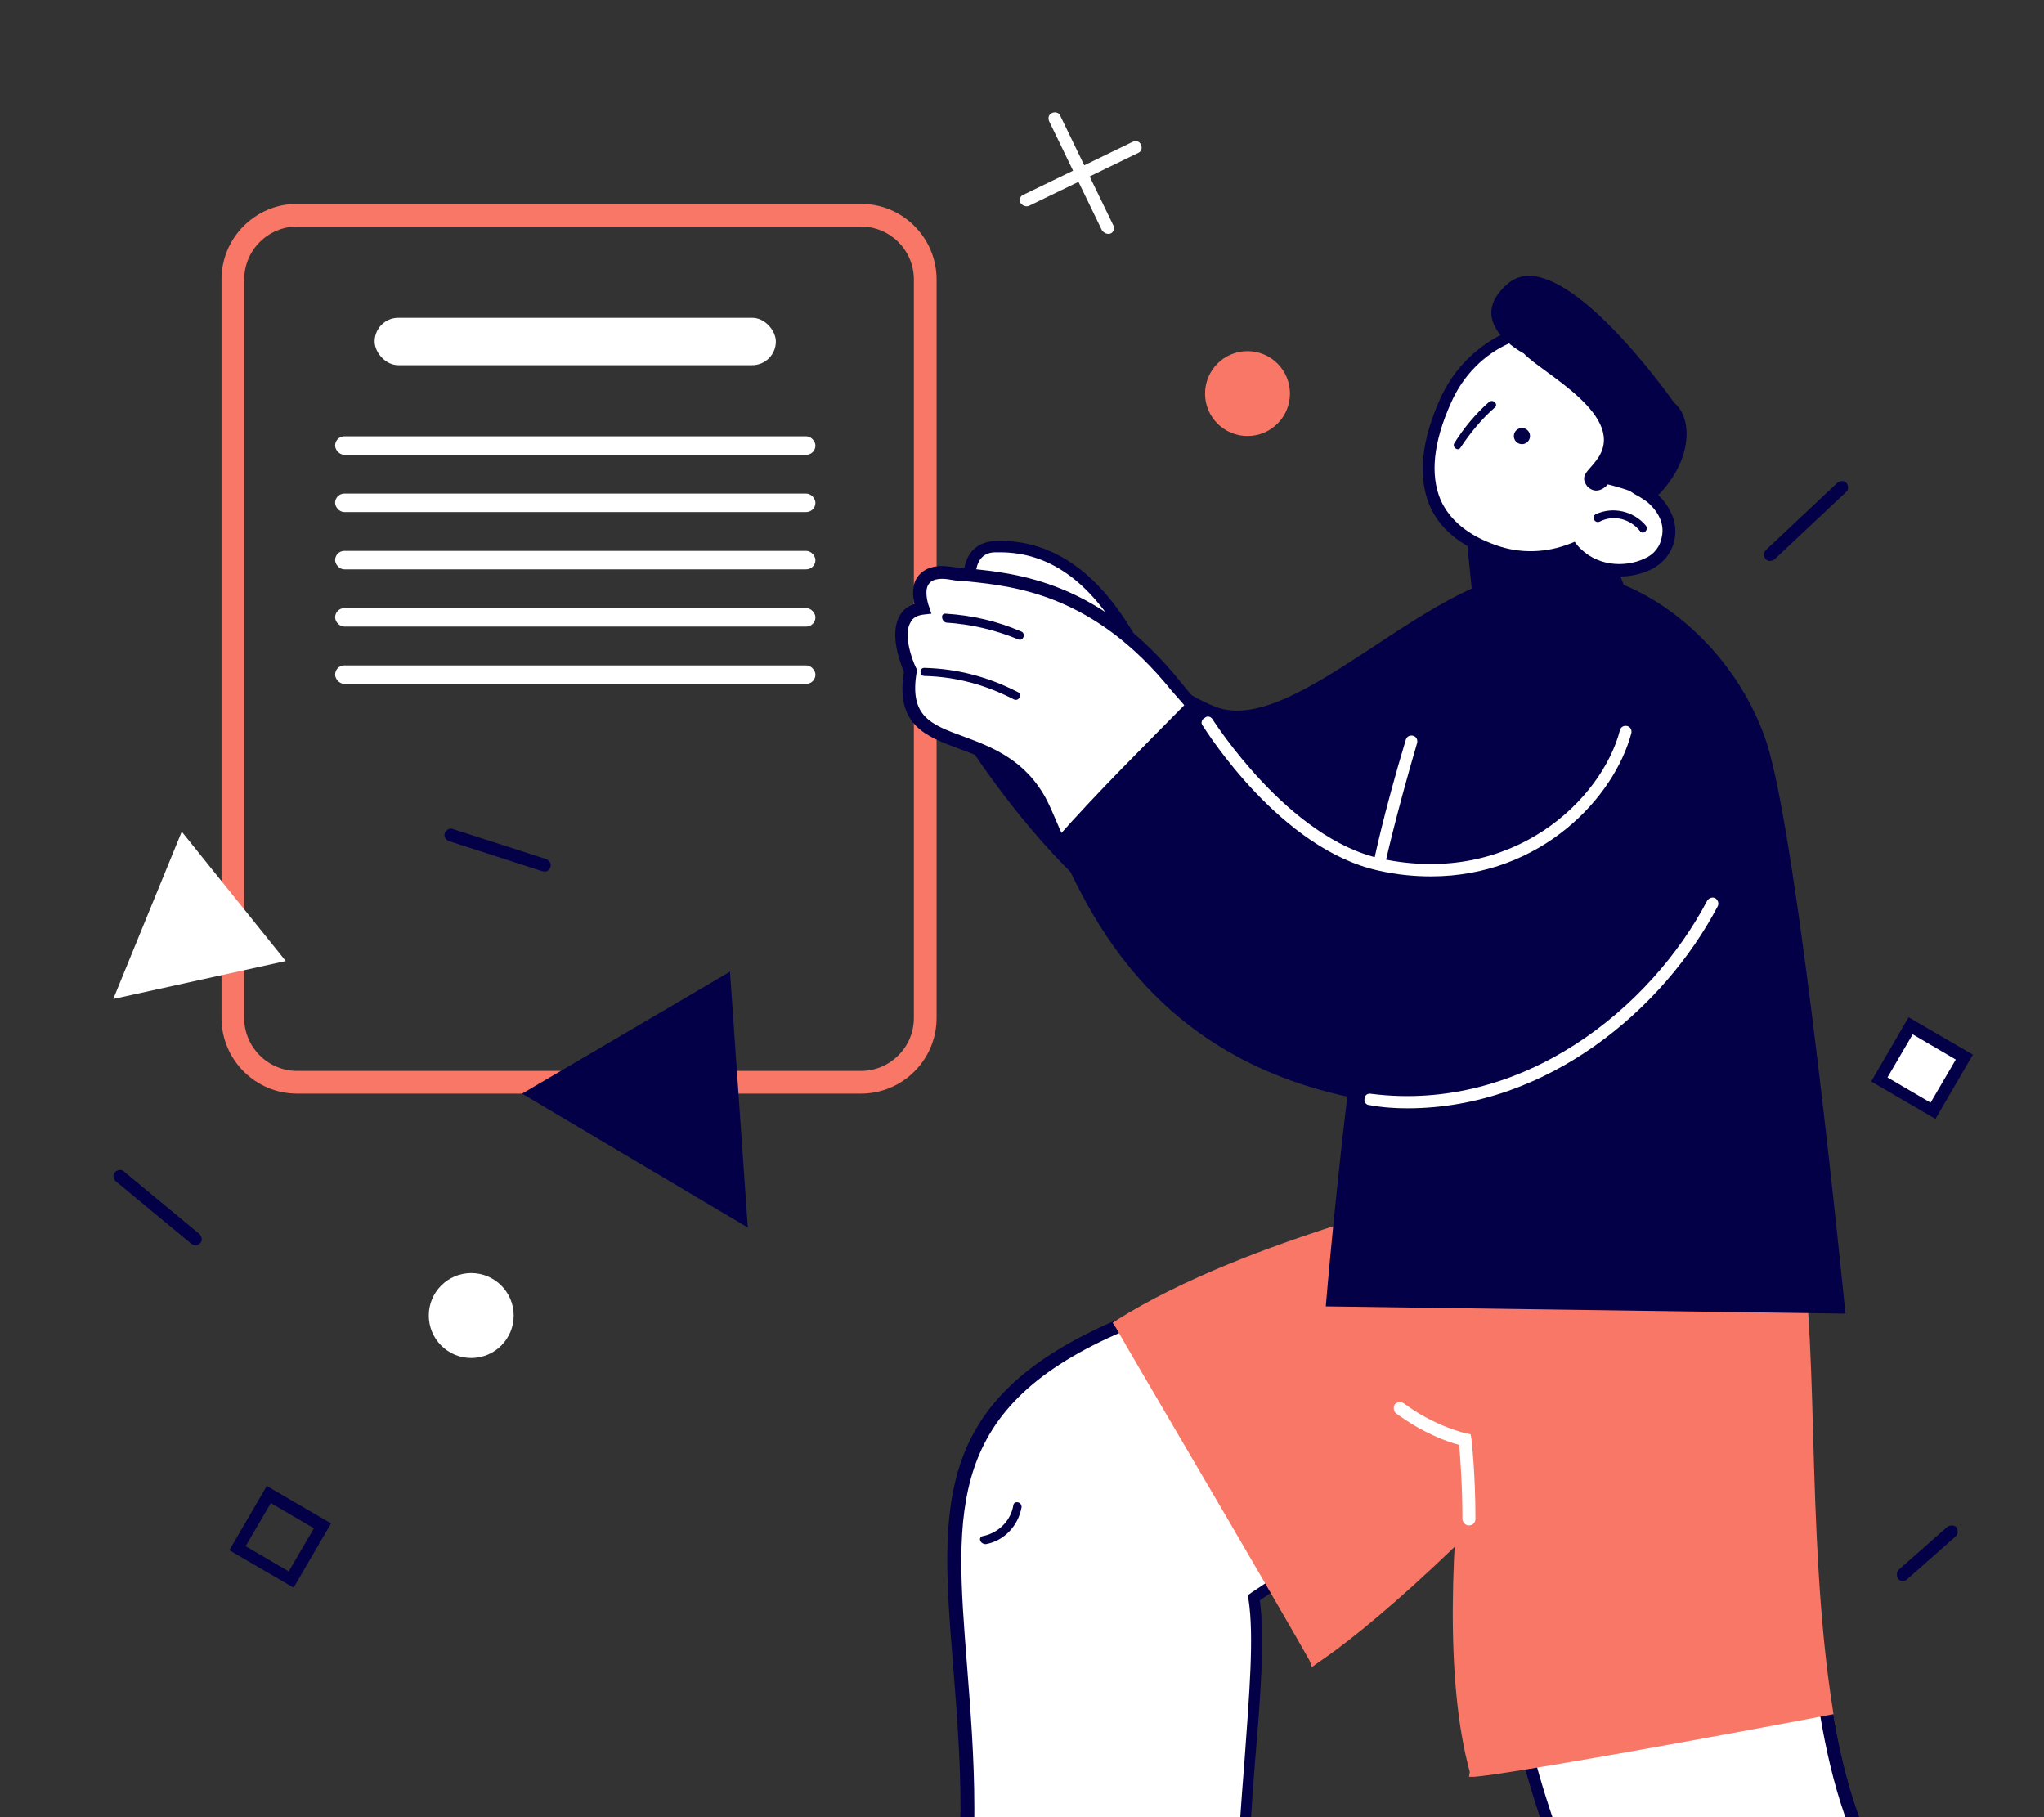 <svg width="270" height="240" viewBox="0 0 270 240" fill="none" xmlns="http://www.w3.org/2000/svg">
<rect x="0" y="0" width="270" height="240" fill="#333333" stroke="none"/>
<g clip-path="url(#clip0)">
<path fill-rule="evenodd" clip-rule="evenodd" d="M113.718 29.918H39.258C35.392 29.918 32.258 33.052 32.258 36.918V134.44C32.258 138.306 35.392 141.44 39.258 141.44H113.718C117.584 141.44 120.718 138.306 120.718 134.44V36.918C120.718 33.052 117.584 29.918 113.718 29.918ZM39.258 26.918C33.735 26.918 29.258 31.395 29.258 36.918V134.44C29.258 139.963 33.735 144.44 39.258 144.44H113.718C119.241 144.44 123.718 139.963 123.718 134.44V36.918C123.718 31.395 119.241 26.918 113.718 26.918H39.258Z" fill="#F97766"/>
<circle cx="164.787" cy="51.981" r="5.608" fill="#F97766"/>
<circle cx="62.248" cy="173.746" r="5.608" fill="white"/>
<path d="M107.856 283.893L163.738 283.785V283.033C163.738 282.818 164.168 264.979 164.812 246.817V246.065L164.06 245.958C151.594 244.238 139.451 242.089 127.845 239.51L126.878 239.295V240.262C126.878 267.451 121.612 269.492 115.379 271.857C114.949 271.964 114.519 272.179 114.197 272.287C106.567 275.296 107.749 283.033 107.749 283.14L107.856 283.893ZM162.233 282.173L109.361 282.281C109.253 280.561 109.683 275.94 114.949 273.899C115.379 273.684 115.809 273.576 116.131 273.469C122.794 270.997 128.49 268.74 128.597 241.444C139.773 243.916 151.379 245.958 163.308 247.57C162.663 263.26 162.233 278.627 162.233 282.173Z" fill="#030047"/>
<path d="M127.635 246.926C127.743 244.454 127.743 241.767 127.743 238.866C127.528 206.841 117.426 188.035 147.946 175.032C156.758 171.271 167.505 165.252 183.302 160.632C200.174 155.688 195.768 157.408 195.768 157.408L219.41 174.494C169.761 208.346 173.415 205.767 165.463 211.14C166.752 219.092 164.281 234.675 163.743 250.257C151.815 249.397 139.671 248.43 127.635 246.926Z" fill="white"/>
<path d="M164.706 251.009V250.149C164.921 244.131 165.351 238.328 165.781 232.633C166.533 223.928 167.07 216.405 166.426 211.355C171.476 207.916 171.799 207.701 186.736 197.599L220.91 174.279L197.161 157.192C197.161 157.085 197.161 156.87 197.161 156.763C196.838 155.795 196.838 155.688 183.19 159.772C171.476 163.21 162.449 167.401 155.142 170.84C152.455 172.13 149.983 173.205 147.619 174.279C123.117 184.703 124.192 198.781 125.911 220.059C126.341 225.647 126.879 231.988 126.879 238.865C126.879 241.767 126.879 244.454 126.771 246.925V247.678L127.523 247.785C139.13 249.182 151.058 250.257 163.846 251.009H164.706ZM218.224 174.387L185.984 196.309C170.724 206.734 170.724 206.734 165.244 210.387L164.814 210.71L164.921 211.247C165.673 216.083 165.029 223.713 164.384 232.633C163.954 238.113 163.524 243.701 163.309 249.397C151.058 248.645 139.774 247.57 128.598 246.281C128.706 244.024 128.706 241.552 128.706 238.865C128.706 231.988 128.168 225.54 127.738 219.952C126.126 199.318 124.944 185.778 148.479 175.784C150.843 174.817 153.315 173.634 156.002 172.345C163.202 169.013 172.229 164.822 183.835 161.383C191.25 159.234 194.366 158.375 195.656 158.052L218.224 174.387Z" fill="#030047"/>
<path d="M173.624 218.986C172.442 216.836 153.421 184.275 148.048 174.925C156.215 169.767 167.606 165.146 183.404 160.525C200.276 155.582 195.87 157.301 195.87 157.301L219.512 174.388C192.323 204.908 178.568 215.654 173.624 218.986Z" fill="#F97766"/>
<path d="M173.301 220.167L174.054 219.629C179.964 215.653 193.72 204.584 220.156 174.817L220.801 174.172L197.159 157.192C197.159 157.085 197.159 156.87 197.159 156.763C196.836 155.795 196.836 155.688 183.188 159.772C167.176 164.5 155.892 169.121 147.617 174.279L146.973 174.709L147.402 175.354C149.229 178.578 152.668 184.381 156.429 190.829C163.522 202.865 172.227 217.91 172.979 219.307L173.301 220.167ZM218.437 174.494C192.86 203.187 179.212 214.149 173.946 217.802C172.012 214.364 164.489 201.468 157.826 190.077C154.28 184.059 151.056 178.578 149.122 175.246C157.182 170.303 168.251 165.897 183.618 161.276C191.033 159.127 194.15 158.267 195.439 157.945L218.437 174.494Z" fill="#F97766"/>
<path d="M236.384 161.813C240.683 178.147 235.632 222.315 246.808 244.775C253.256 257.671 281.52 307.857 281.52 307.857L234.987 335.905C234.987 335.905 230.366 330.425 234.987 324.299C239.608 318.174 244.767 314.627 228.647 288.084C205.972 250.793 197.482 231.557 197.482 192.118C197.482 174.601 198.987 158.804 198.987 158.804L236.384 161.813Z" fill="white"/>
<path d="M234.772 336.874L282.594 308.073L282.164 307.429C281.841 306.891 253.793 257.243 247.453 244.454C240.575 230.699 239.93 207.809 239.393 189.54C239.071 177.934 238.748 167.939 237.136 161.706L237.029 161.169H236.491L198.341 158.053L198.234 158.805C198.234 158.912 196.73 174.817 196.73 192.226C196.73 230.806 204.574 250.15 228.002 288.622C242.939 313.124 239.285 317.638 235.202 322.796C234.879 323.118 234.665 323.441 234.342 323.871C229.399 330.426 234.342 336.444 234.342 336.444L234.772 336.874ZM280.444 307.429L235.202 334.724C234.235 333.22 232.193 329.136 235.632 324.73C235.954 324.408 236.169 324.086 236.491 323.656C241.005 317.96 244.874 313.017 229.399 287.655C206.079 249.398 198.341 230.269 198.341 192.119C198.341 176.966 199.524 162.996 199.846 159.665L235.847 162.674C237.351 168.799 237.566 178.471 237.888 189.647C238.426 209.098 239.071 231.129 246.056 245.206C251.966 257.028 277.006 301.411 280.444 307.429Z" fill="#030047"/>
<path d="M232.731 295.07C231.549 292.921 230.259 290.556 228.647 288.085C205.972 250.794 197.483 231.558 197.483 192.119C197.483 174.602 198.987 158.805 198.987 158.805L236.385 161.921C240.684 178.256 235.633 222.424 246.809 244.884C249.925 251.009 257.878 265.732 265.508 279.273C254.761 284.753 243.8 290.126 232.731 295.07Z" fill="white"/>
<path d="M232.408 296.144L233.053 295.821C243.692 290.986 254.439 285.827 265.83 279.917L266.582 279.487L266.152 278.735C256.265 261.11 250.032 249.504 247.453 244.346C240.576 230.59 239.931 207.7 239.393 189.431C239.071 177.825 238.749 167.831 237.137 161.598L237.029 161.061H236.492L198.342 157.944L198.235 158.697C198.235 158.804 196.73 174.709 196.73 192.118C196.73 230.698 204.575 250.042 228.002 288.514C229.507 290.986 230.904 293.35 232.086 295.499L232.408 296.144ZM264.433 278.842C253.579 284.43 243.262 289.481 233.053 293.995C231.978 291.953 230.689 289.803 229.292 287.654C205.972 249.397 198.235 230.268 198.235 192.118C198.235 176.966 199.417 162.995 199.739 159.664L235.74 162.673C237.244 168.798 237.459 178.47 237.782 189.646C238.319 209.097 238.964 231.128 245.949 245.206C248.635 250.149 254.761 261.54 264.433 278.842Z" fill="#030047"/>
<path d="M194.69 233.811C187.92 208.879 198.989 158.693 198.989 158.693L236.387 161.81C239.611 174.276 237.569 202.861 241.223 225.751C240.578 225.859 200.171 233.381 194.69 233.811Z" fill="#F97766"/>
<path d="M194.043 234.673H194.688C199.094 234.351 225.208 229.622 240.468 226.721L242.188 226.398L242.08 225.646C240.253 214.147 239.823 201.037 239.501 189.43C239.178 177.824 238.856 167.83 237.244 161.597L237.137 161.06H236.599L198.557 157.943L198.449 158.588C198.02 160.63 187.381 209.311 194.151 234.028L194.043 234.673ZM240.361 225.109H240.253C215.859 229.622 199.739 232.416 195.333 232.954C189.53 209.956 198.449 165.681 199.739 159.555L235.847 162.564C237.352 168.69 237.567 178.362 237.889 189.538C238.211 200.822 238.534 213.61 240.361 225.109Z" fill="#F97766"/>
<path d="M194.039 201.466C194.469 201.466 194.898 201.143 194.898 200.606C194.898 194.481 194.361 189.967 194.361 189.967L194.254 189.43L193.716 189.322C193.716 189.322 189.633 188.463 185.442 185.346C185.119 185.131 184.582 185.131 184.259 185.454C184.045 185.776 184.045 186.313 184.367 186.636C188.021 189.322 191.352 190.504 192.749 190.827C192.857 192.224 193.179 195.985 193.179 200.713C193.286 201.143 193.609 201.466 194.039 201.466Z" fill="white"/>
<path d="M129.883 202.865C131.925 202.435 133.537 200.823 133.859 198.781C133.967 198.136 135.041 198.351 134.934 199.104C134.504 201.468 132.677 203.51 130.205 203.939C129.453 203.939 129.131 202.972 129.883 202.865Z" fill="#030047"/>
<path d="M135.046 27.046C135.295 27.252 135.68 27.292 135.9 27.195L150.356 20.193C150.795 19.999 150.904 19.531 150.71 19.091C150.517 18.651 150.049 18.543 149.609 18.737L135.153 25.738C134.713 25.932 134.604 26.4 134.798 26.84C134.949 26.826 134.964 26.977 135.046 27.046Z" fill="white"/>
<path d="M145.845 30.692C146.093 30.898 146.478 30.938 146.698 30.841C147.138 30.647 147.247 30.179 147.053 29.739L140.051 15.283C139.857 14.844 139.389 14.735 138.949 14.928C138.509 15.122 138.401 15.591 138.594 16.03L145.596 30.486C145.679 30.555 145.762 30.623 145.845 30.692Z" fill="white"/>
<path d="M251.355 208.818C251.57 208.818 251.785 208.71 251.893 208.603L258.34 202.907C258.663 202.585 258.663 202.155 258.448 201.725C258.125 201.403 257.696 201.403 257.266 201.618L250.818 207.313C250.495 207.636 250.495 208.065 250.71 208.495C250.818 208.71 251.14 208.818 251.355 208.818Z" fill="#030047"/>
<path d="M25.813 164.49C26.028 164.49 26.243 164.382 26.458 164.167C26.78 163.845 26.673 163.307 26.35 162.985L16.356 154.71C16.034 154.388 15.496 154.495 15.174 154.818C14.851 155.14 14.959 155.677 15.281 156L25.276 164.275C25.491 164.382 25.598 164.49 25.813 164.49Z" fill="#030047"/>
<path d="M72.227 115.065C72.427 114.986 72.587 114.806 72.707 114.527C72.886 114.108 72.587 113.649 72.168 113.469L59.818 109.49C59.399 109.31 58.94 109.609 58.76 110.028C58.581 110.447 58.88 110.906 59.298 111.086L71.648 115.065C71.888 115.085 72.028 115.145 72.227 115.065Z" fill="#030047"/>
<path d="M232.985 73.143C232.958 73.356 233.038 73.582 233.225 73.822C233.505 74.182 234.051 74.143 234.411 73.863L243.865 64.975C244.225 64.695 244.185 64.149 243.905 63.789C243.625 63.429 243.079 63.469 242.719 63.749L233.265 72.636C233.132 72.836 233.012 72.929 232.985 73.143Z" fill="#030047"/>
<path d="M96.426 128.334L68.961 144.44L98.783 162.124L96.426 128.334Z" fill="#030047"/>
<path d="M37.746 126.928L24.006 109.838L14.962 131.937L37.746 126.928Z" fill="white"/>
<path d="M38.783 209.687L43.727 201.197L35.237 196.254L30.294 204.744L38.783 209.687ZM41.47 201.842L38.139 207.538L32.443 204.206L35.774 198.511L41.47 201.842Z" fill="#030047"/>
<path d="M252.451 135.547L259.523 139.631L255.44 146.704L248.367 142.62L252.451 135.547Z" fill="white"/>
<path d="M255.662 147.782L260.605 139.292L252.116 134.349L247.172 142.838L255.662 147.782ZM258.349 139.937L255.017 145.632L249.322 142.301L252.653 136.605L258.349 139.937Z" fill="#030047"/>
<path d="M136.917 73.794C142.788 79.452 151.862 89.913 160.509 93.329C171.29 97.599 190.292 74.328 203.742 75.715L200.326 99.094C200.326 99.094 189.011 122.472 168.088 127.062C147.165 131.652 125.815 95.037 125.709 94.93C128.377 88.632 131.9 77.957 136.917 73.794Z" fill="#030047"/>
<path d="M213.03 73.365L214.738 77.956L194.669 80.304L193.709 70.91L213.03 73.365Z" fill="#030047"/>
<path d="M197.227 78.597C208.542 69.843 227.65 81.052 233.308 97.918C237.578 110.728 243.77 173.497 243.77 173.497L175.13 172.536C175.13 172.536 180.681 104.857 188.687 93.435C196.693 82.013 193.384 81.479 197.227 78.597Z" fill="#030047"/>
<path d="M182.174 114.997C182.495 114.997 182.922 114.783 182.922 114.356C182.922 114.25 184.309 107.951 187.192 98.13C187.298 97.704 187.085 97.276 186.658 97.17C186.231 97.063 185.804 97.276 185.697 97.704C182.708 107.631 181.427 113.929 181.427 114.036C181.32 114.463 181.641 114.89 182.068 114.997C182.068 114.997 182.174 114.997 182.174 114.997Z" fill="white"/>
<path d="M150.039 85.859C143.314 73.049 135.628 71.982 131.358 72.195C127.088 72.409 128.155 77.746 128.155 77.746L150.039 85.859Z" fill="white"/>
<path d="M151.75 87.353L150.789 85.538C145.665 75.824 139.154 71.127 131.361 71.447C130.08 71.554 129.012 71.981 128.265 72.942C126.771 74.863 127.411 77.852 127.411 77.959L127.518 78.386L151.75 87.353ZM132.108 72.942C138.513 72.942 143.851 76.678 148.334 84.364L128.906 77.105C128.799 76.251 128.799 74.756 129.546 73.796C129.973 73.262 130.614 72.942 131.468 72.942C131.574 72.942 131.895 72.942 132.108 72.942Z" fill="#030047"/>
<path d="M121.967 80.306C121.967 80.306 119.832 74.862 125.703 75.609C131.574 76.357 143.637 76.037 155.38 90.554C156.34 91.729 157.408 93.01 158.582 94.397C152.177 100.055 146.306 106.14 140.435 112.331C139.26 109.769 138.406 107.527 137.659 106.033C132.001 94.824 118.231 100.589 120.366 88.419C120.366 88.526 116.736 81.054 121.967 80.306Z" fill="white"/>
<path d="M140.113 113.825L140.967 112.971C145.771 107.847 152.176 101.122 159.115 95.037L159.648 94.504L159.115 93.863C157.94 92.475 156.766 91.088 155.912 90.02C145.237 76.783 134.349 75.716 127.837 75.075C127.09 74.969 126.343 74.969 125.702 74.862C123.674 74.542 122.179 74.969 121.325 76.036C120.365 77.21 120.578 78.811 120.792 79.772C119.831 80.093 119.19 80.626 118.763 81.48C117.482 83.936 118.977 87.672 119.404 88.739C118.23 95.785 122.393 97.279 126.663 98.88C130.186 100.161 134.242 101.763 136.697 106.566C137.231 107.527 137.765 108.808 138.405 110.303C138.726 111.05 139.153 111.904 139.473 112.864L140.113 113.825ZM157.407 94.29C151.108 99.948 145.237 106.033 140.647 110.943C140.434 110.409 140.22 109.982 140.007 109.555C139.366 108.061 138.832 106.78 138.299 105.712C135.523 100.375 131.04 98.667 127.303 97.279C122.927 95.678 120.044 94.61 121.112 88.632V88.419L121.005 88.206C120.471 87.138 119.297 83.829 120.258 82.228C120.578 81.587 121.112 81.267 122.073 81.16L123.033 81.053L122.713 80.093C122.5 79.559 122.073 77.851 122.713 77.103C123.247 76.356 124.528 76.356 125.595 76.57C126.236 76.677 126.983 76.783 127.73 76.783C134.029 77.424 144.49 78.491 154.738 91.194C155.485 92.048 156.446 93.116 157.407 94.29Z" fill="#030047"/>
<path d="M156.979 92.584C165.946 103.473 185.161 123.968 199.785 114.254C215.477 103.793 217.612 92.478 217.612 92.478L229.248 92.798C239.176 114.254 231.703 149.055 188.47 146.279C154.63 144.037 144.382 122.261 139.472 110.838C145.13 104.433 151.108 98.562 156.979 92.584Z" fill="#030047"/>
<path d="M189.011 115.746C203.635 115.746 213.243 105.284 215.485 96.851C215.591 96.424 215.378 95.997 214.951 95.89C214.524 95.784 214.097 95.997 213.99 96.424C211.642 105.498 199.899 117.133 182.392 113.397C170.116 110.729 160.295 95.143 160.188 95.036C159.975 94.609 159.441 94.503 159.121 94.823C158.694 95.036 158.587 95.57 158.907 95.89C159.334 96.531 169.155 112.223 182.179 114.998C184.527 115.532 186.876 115.746 189.011 115.746Z" fill="white"/>
<path d="M122.074 88.206C126.451 88.313 130.507 89.38 134.457 91.409C135.097 91.729 134.564 92.689 133.923 92.369C130.187 90.448 126.344 89.38 122.074 89.273C121.434 89.273 121.434 88.206 122.074 88.206Z" fill="#030047"/>
<path d="M124.958 81.053C128.374 81.267 131.683 82.014 134.885 83.402C135.526 83.615 135.206 84.683 134.565 84.469C131.469 83.188 128.267 82.441 124.958 82.228C124.317 82.014 124.21 80.947 124.958 81.053Z" fill="#030047"/>
<path d="M185.907 146.383C204.481 146.383 219.853 133.146 226.898 119.695C227.112 119.268 226.898 118.841 226.578 118.628C226.151 118.414 225.724 118.628 225.511 118.948C218.145 133.039 201.172 147.023 181.103 144.461C180.676 144.354 180.249 144.675 180.249 145.102C180.142 145.529 180.463 145.956 180.89 145.956C182.598 146.276 184.306 146.383 185.907 146.383Z" fill="white"/>
<path d="M191.031 52.977C194.554 45.184 203.094 41.448 210.033 44.651C216.971 47.853 219.854 56.713 216.331 64.506C216.331 64.506 216.331 64.506 216.331 64.613C217.078 64.933 217.719 65.36 218.146 65.787C221.668 68.776 220.921 73.153 217.505 74.647C214.516 75.928 210.353 75.715 207.791 72.619C204.375 73.9 200.639 74.007 197.329 72.832C187.082 69.203 187.509 60.77 191.031 52.977Z" fill="white"/>
<path d="M213.985 76.141C215.373 76.141 216.761 75.821 217.935 75.287C219.75 74.433 220.924 72.939 221.244 71.017C221.564 68.882 220.604 66.747 218.682 65.039C218.255 64.719 217.828 64.399 217.294 64.079C220.604 55.966 217.615 46.999 210.356 43.796C206.726 42.195 202.67 42.195 198.933 43.903C195.197 45.611 192.101 48.6 190.287 52.55C187.725 58.207 187.298 62.904 188.792 66.641C190.073 69.736 192.849 72.085 196.905 73.473C200.214 74.647 203.951 74.647 207.473 73.473C209.395 75.394 211.743 76.141 213.985 76.141ZM204.805 44.33C206.513 44.33 208.114 44.65 209.715 45.398C216.334 48.386 218.896 56.82 215.586 64.185L215.266 64.826L215.907 65.253C216.547 65.573 217.188 66 217.615 66.32C219.109 67.601 219.856 69.203 219.536 70.804C219.323 72.192 218.469 73.259 217.188 73.793C214.626 74.967 210.783 74.86 208.327 71.978L208.007 71.551L207.473 71.765C204.271 73.046 200.748 73.152 197.546 71.978C193.916 70.697 191.461 68.669 190.287 66C188.899 62.691 189.326 58.421 191.675 53.19C193.276 49.561 196.051 46.785 199.467 45.291C201.282 44.65 203.097 44.33 204.805 44.33Z" fill="#030047"/>
<path d="M201.006 58.663C200.417 58.645 199.953 58.153 199.97 57.564C199.988 56.974 200.48 56.511 201.069 56.528C201.659 56.545 202.123 57.037 202.105 57.627C202.088 58.216 201.596 58.68 201.006 58.663Z" fill="#030047"/>
<path d="M192.104 58.53C193.385 56.502 194.879 54.687 196.694 53.086C197.228 52.658 197.975 53.406 197.441 53.833C195.733 55.327 194.239 57.142 192.958 59.063C192.638 59.704 191.784 59.063 192.104 58.53Z" fill="#030047"/>
<path d="M201.283 46.68C203.632 49.242 215.267 55.006 210.891 60.771C209.823 62.265 208.542 62.799 209.716 64.293C211.104 65.574 212.385 63.973 212.385 63.973C214.52 64.507 216.869 65.254 218.043 66.322C223.701 61.411 223.701 55.22 221.139 53.191C221.139 53.191 206.194 31.735 199.255 37.392C193.17 42.517 201.283 46.68 201.283 46.68Z" fill="#030047"/>
<path d="M210.785 67.922C213.027 66.855 215.803 67.495 217.404 69.417C217.831 69.951 217.083 70.698 216.656 70.164C215.376 68.563 213.241 67.922 211.319 68.883C210.679 69.203 210.145 68.243 210.785 67.922Z" fill="#030047"/>
<rect x="49.488" y="41.973" width="52.998" height="6.257" rx="3.128" fill="white"/>
<rect x="44.266" y="57.627" width="63.446" height="2.439" rx="1.22" fill="white"/>
<rect x="44.266" y="65.19" width="63.446" height="2.439" rx="1.22" fill="white"/>
<rect x="44.266" y="72.754" width="63.446" height="2.439" rx="1.22" fill="white"/>
<rect x="44.266" y="80.316" width="63.446" height="2.439" rx="1.22" fill="white"/>
<rect x="44.266" y="87.88" width="63.446" height="2.439" rx="1.22" fill="white"/>
</g>
<defs>
<clipPath id="clip0">
<rect width="270" height="240" fill="white"/>
</clipPath>
</defs>
</svg>
